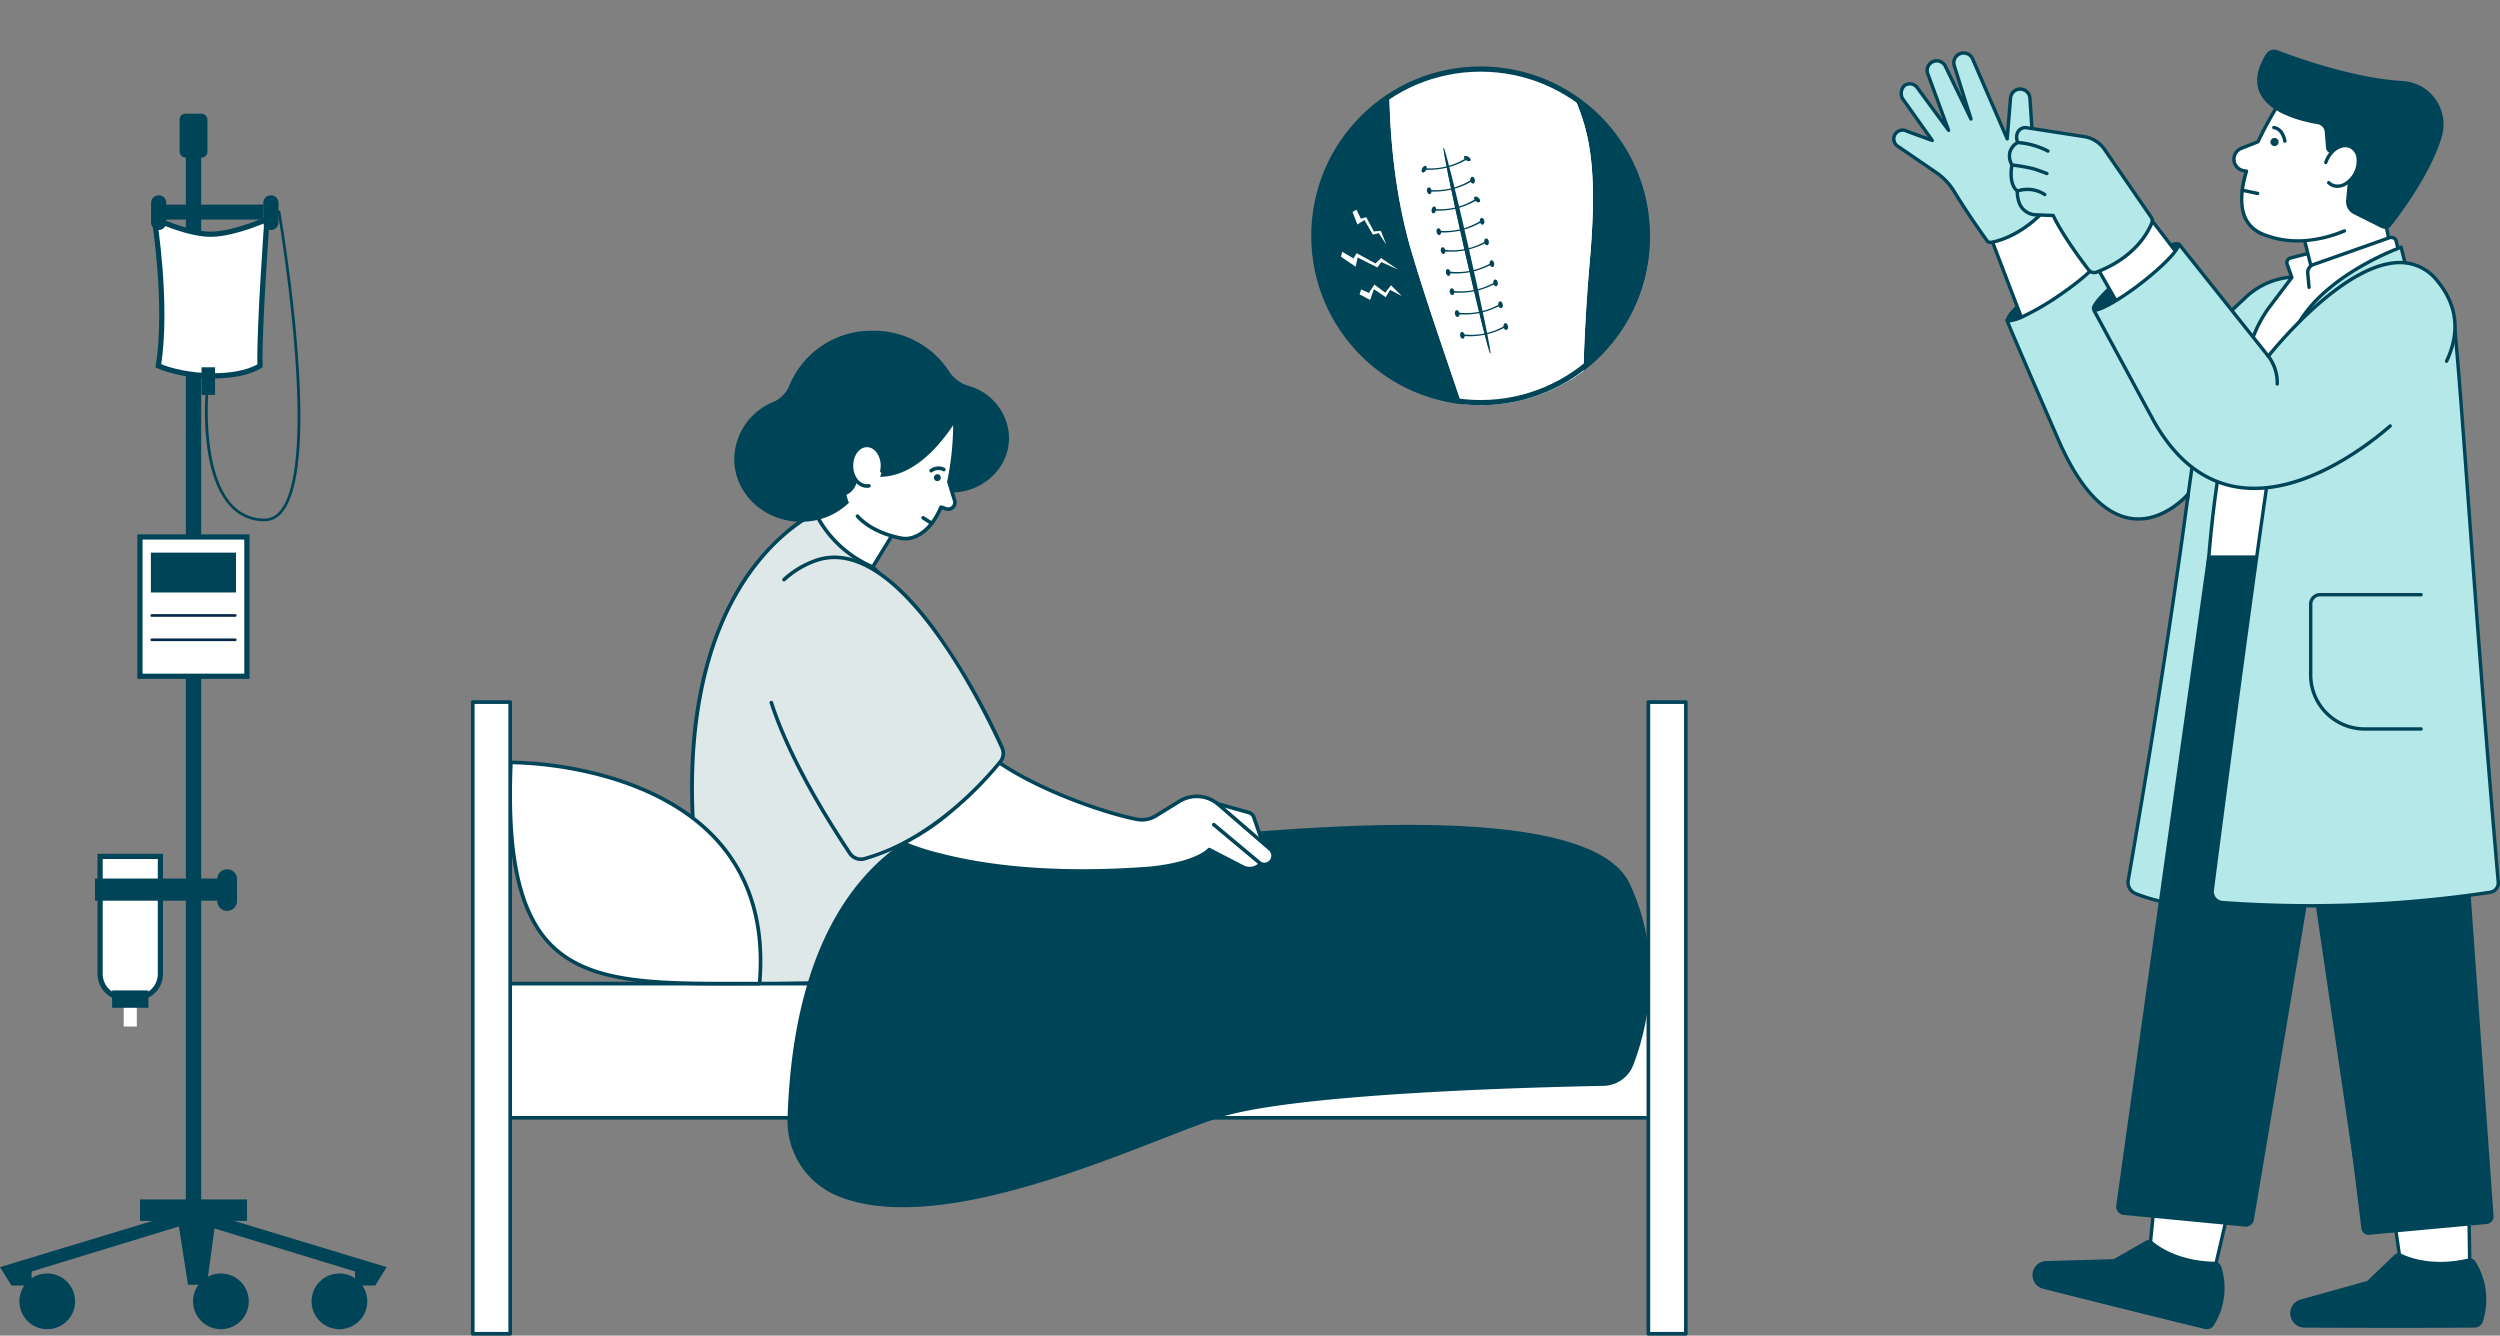 <?xml version="1.0" encoding="UTF-8"?> <svg xmlns="http://www.w3.org/2000/svg" xmlns:xlink="http://www.w3.org/1999/xlink" width="479.669" height="256.256" viewBox="0 0 479.669 256.256"><rect x="0" y="0" width="479.669" height="256.256" fill="#808080" stroke="none"/><defs><clipPath id="clip-path"><path id="Path_309819" data-name="Path 309819" d="M32.2,0A32.2,32.2,0,1,1,0,32.2,32.2,32.2,0,0,1,32.2,0Z" transform="translate(436.206 5327.793) rotate(-45)" fill="#004458"></path></clipPath></defs><g id="advantage-photo-2" transform="translate(-288.417 -5794.816)"><g id="Group_107616" data-name="Group 107616" transform="translate(378.774 5858.27)"><path id="Path_308257" data-name="Path 308257" d="M217.693,353.467l-7.505,12.288-12.582-7.5,8.167-13.906Z" transform="translate(-134.865 -317.522)" fill="#ffb583"></path><path id="Path_308258" data-name="Path 308258" d="M217.693,353.467l-7.505,12.288-12.582-7.5,8.167-13.906Z" transform="translate(-134.865 -317.522)" fill="#fff"></path><path id="Path_308259" data-name="Path 308259" d="M210.379,366.295a.345.345,0,0,1-.177-.049l-12.584-7.5a.35.35,0,0,1-.122-.476l8.167-13.908a.355.355,0,0,1,.235-.166.343.343,0,0,1,.279.066l11.919,9.123a.348.348,0,0,1,.086.458l-7.505,12.287A.351.351,0,0,1,210.379,366.295Zm-12.105-7.977,11.988,7.151,7.162-11.725-11.357-8.694Z" transform="translate(-135.057 -317.714)" fill="#004458"></path><path id="Path_308260" data-name="Path 308260" d="M245,410.9s-10.438-41.636-21.884-52.53a21.594,21.594,0,0,1-10.987-10.337s-36.883,15.7-18.634,90.531l56.8-1.1Z" transform="translate(-146.016 -313.041)" fill="#dee8e9"></path><path id="Path_308261" data-name="Path 308261" d="M193.681,439.108a.346.346,0,0,1-.339-.266c-4.173-17.1-5.785-32.522-4.8-45.825.793-10.66,3.25-20,7.3-27.749a44.547,44.547,0,0,1,10.768-13.688,25,25,0,0,1,5.563-3.675.347.347,0,0,1,.456.179,21.427,21.427,0,0,0,10.8,10.155.3.3,0,0,1,.111.071c4.789,4.556,9.945,14.815,15.324,30.489,4,11.649,6.633,22.1,6.659,22.207,0,.018,5.3,26.58,5.3,26.58a.347.347,0,0,1-.334.416l-56.8,1.1Zm18.47-90.419c-1.636.815-9.615,5.249-15.716,16.958-6.27,12.032-11.778,34.419-2.482,72.756l56.106-1.089-5.214-26.146c-.086-.343-2.7-10.662-6.642-22.147-5.249-15.291-10.467-25.716-15.094-30.159A22.189,22.189,0,0,1,212.151,348.689Z" transform="translate(-146.207 -313.232)" fill="#004458"></path><rect id="Rectangle_37925" data-name="Rectangle 37925" width="220.978" height="25.743" transform="translate(227.447 151.012) rotate(180)" fill="#fff"></rect><path id="Path_308262" data-name="Path 308262" d="M393.359,415.1H172.38a.35.35,0,0,1-.35-.35V389a.351.351,0,0,1,.35-.35H393.359a.351.351,0,0,1,.35.35v25.743A.35.35,0,0,1,393.359,415.1Zm-220.629-.7H393.009V389.354H172.73Z" transform="translate(-165.911 -263.735)" fill="#004458"></path><path id="Path_308263" data-name="Path 308263" d="M172.808,369.642s51.39-.465,47.713,42.44C188.288,412.082,170.88,413.545,172.808,369.642Z" transform="translate(-165.142 -286.813)" fill="#fff"></path><path id="Path_308264" data-name="Path 308264" d="M214.811,412.628c-15.922,0-27.525-.4-34.616-7.8-2.964-3.091-5.006-7.295-6.239-12.854-1.28-5.76-1.707-13.009-1.3-22.159a.348.348,0,0,1,.345-.334,72.2,72.2,0,0,1,14.563,1.753c7.443,1.656,17.824,5.256,25.006,13.009,6.619,7.149,9.478,16.588,8.495,28.056a.349.349,0,0,1-.348.321q-1.534,0-3.022,0Q216.23,412.629,214.811,412.628Zm-41.477-42.442c-.724,17.306,1.618,28.167,7.363,34.162,7.306,7.622,19.759,7.6,36.994,7.58q1.332,0,2.7,0c.886-11.12-1.917-20.27-8.337-27.2-7.056-7.62-17.286-11.167-24.627-12.8A72.928,72.928,0,0,0,173.334,370.186Z" transform="translate(-165.333 -287.004)" fill="#004458"></path><rect id="Rectangle_37926" data-name="Rectangle 37926" width="7.184" height="121.199" transform="translate(7.534 192.454) rotate(180)" fill="#fff"></rect><path id="Path_308265" data-name="Path 308265" d="M176.8,486.153h-7.184a.35.35,0,0,1-.35-.35v-121.2a.351.351,0,0,1,.35-.35H176.8a.35.35,0,0,1,.35.35V485.8A.35.35,0,0,1,176.8,486.153Zm-6.834-.7h6.484v-120.5h-6.484Z" transform="translate(-169.266 -293.35)" fill="#004458"></path><rect id="Rectangle_37927" data-name="Rectangle 37927" width="7.184" height="121.199" transform="translate(233.102 192.454) rotate(180)" fill="#fff"></rect><path id="Path_308266" data-name="Path 308266" d="M278.689,486.153H271.5a.35.35,0,0,1-.35-.35v-121.2a.351.351,0,0,1,.35-.35h7.184a.35.35,0,0,1,.35.35V485.8A.35.35,0,0,1,278.689,486.153Zm-6.836-.7h6.487v-120.5h-6.487Z" transform="translate(-45.587 -293.35)" fill="#004458"></path><path id="Path_308267" data-name="Path 308267" d="M353.247,426.264a6.274,6.274,0,0,0,5.747-4.027c2.5-6.546,6.07-20.337-.7-34.751-9.378-19.956-90.895-7.308-99.513-7.715a70.81,70.81,0,0,1-20.883-4.7,11.823,11.823,0,0,0-7.25-.651c-9.756,2.232-32.515,12.338-33.936,58.112a15.514,15.514,0,0,0,9.418,14.775c20.5,8.669,58.953-10.277,73.294-14.915C293.851,427.721,339.466,426.523,353.247,426.264Z" transform="translate(-135.965 -281.376)" fill="#004458"></path><path id="Path_308268" data-name="Path 308268" d="M244.075,382.428,241.9,376.1a1.476,1.476,0,0,0-1-.943l-7.711-2.147Z" transform="translate(-91.677 -282.727)" fill="#fff"></path><path id="Path_308269" data-name="Path 308269" d="M244.267,382.966a.35.35,0,0,1-.228-.084l-10.89-9.418a.349.349,0,0,1,.321-.6l7.713,2.145a1.825,1.825,0,0,1,1.238,1.167L244.6,382.5a.349.349,0,0,1-.33.463Zm-9.486-9.013,8.734,7.554-1.753-5.1a1.132,1.132,0,0,0-.766-.722Z" transform="translate(-91.869 -282.917)" fill="#004458"></path><path id="Path_308270" data-name="Path 308270" d="M279.673,387.726l-9.914-8.563a6.348,6.348,0,0,0-7.481-.6l-4.532,2.789a5.088,5.088,0,0,1-3.633.662c-6.1-1.189-21.9-6.425-29.9-13.571-13.759,9.639-19.59,15.78-19.59,15.78s14.233,10.073,52.052,7.2c9.272-.956,11.331-3.606,11.331-3.606l6.447,3.336a2.846,2.846,0,0,0,3.414-.613l.2.062a1.684,1.684,0,0,0,1.609-2.88Z" transform="translate(-126.35 -288.268)" fill="#fff"></path><path id="Path_308271" data-name="Path 308271" d="M243.9,392.476c-12.584,0-21.567-1.543-27.335-3.046-8.253-2.15-11.809-4.625-11.957-4.729a.36.36,0,0,1-.146-.252.354.354,0,0,1,.1-.275c.058-.062,6.013-6.276,19.641-15.825a.35.35,0,0,1,.434.024c7.791,6.958,23.212,12.218,29.737,13.489a4.712,4.712,0,0,0,3.383-.615l4.532-2.792a6.675,6.675,0,0,1,7.892.635l9.914,8.561a2.034,2.034,0,0,1-1.937,3.48,3.2,3.2,0,0,1-3.675.527l-6.214-3.217c-.713.673-3.478,2.71-11.366,3.522C252.2,392.323,247.874,392.476,243.9,392.476Zm-38.539-8.123A43.445,43.445,0,0,0,216.8,388.77c7.527,1.955,20.582,3.976,40.035,2.5,8.931-.921,11.063-3.447,11.085-3.474a.354.354,0,0,1,.434-.093l6.445,3.336a2.5,2.5,0,0,0,3-.538.35.35,0,0,1,.363-.1l.2.064a1.336,1.336,0,0,0,1.275-2.285l-9.914-8.563a5.981,5.981,0,0,0-7.071-.567l-4.532,2.792a5.41,5.41,0,0,1-3.881.7c-6.533-1.271-21.906-6.511-29.861-13.469C212.652,377.313,206.707,383.014,205.364,384.353Z" transform="translate(-126.541 -288.46)" fill="#004458"></path><path id="Path_308272" data-name="Path 308272" d="M242.819,383.082A.341.341,0,0,1,242.6,383l-8.977-7.5a.349.349,0,1,1,.447-.536l8.977,7.5a.35.35,0,0,1,.044.492A.354.354,0,0,1,242.819,383.082Z" transform="translate(-91.304 -280.457)" fill="#004458"></path><path id="Path_308273" data-name="Path 308273" d="M240.4,391.1c-3.08,3.8-13.068,15.041-26.053,18.594a2.583,2.583,0,0,1-2.827-1.069c-12.384-18.643-27.7-47.594-7.029-55.951,16.075-6.5,32.821,28.14,36.259,35.716A2.6,2.6,0,0,1,240.4,391.1Z" transform="translate(-138.835 -308.387)" fill="#dee8e9"></path><path id="Path_308274" data-name="Path 308274" d="M212.684,410.327a2.933,2.933,0,0,1-2.44-1.315c-7.37-11.1-12.446-20.841-15.083-28.964a.349.349,0,0,1,.664-.217c2.617,8.065,7.664,17.751,15,28.793a2.221,2.221,0,0,0,2.442.925c13-3.558,23.091-15.043,25.873-18.477a2.232,2.232,0,0,0,.3-2.344c-3.2-7.058-19.976-41.939-35.809-35.539a17.256,17.256,0,0,0-5.486,3.42.349.349,0,0,1-.483-.5,17.954,17.954,0,0,1,5.705-3.562c3.814-1.543,7.946-.937,12.283,1.8,3.533,2.229,7.233,5.893,11,10.89a132.149,132.149,0,0,1,13.429,23.2,2.932,2.932,0,0,1-.4,3.073,68.954,68.954,0,0,1-9.36,9.438,45.778,45.778,0,0,1-16.872,9.274A2.863,2.863,0,0,1,212.684,410.327Z" transform="translate(-137.854 -308.578)" fill="#004458"></path><path id="Path_308275" data-name="Path 308275" d="M199.559,345.908a5.832,5.832,0,0,0,3.128-3.219,17.022,17.022,0,0,1,15.991-10.46,17.278,17.278,0,0,1,14.607,7.753,6.7,6.7,0,0,0,3.735,2.818,10.589,10.589,0,0,1,7.793,10c0,5.789-5.008,10.485-11.184,10.485a11.674,11.674,0,0,1-5.882-1.567,17.789,17.789,0,0,1-9.068,2.451,18.173,18.173,0,0,1-3.336-.308,13.093,13.093,0,0,1-10.425,5.017c-7.087,0-12.832-5.386-12.832-12.03A12.011,12.011,0,0,1,199.559,345.908Z" transform="translate(-141.567 -332.228)" fill="#004458"></path><path id="Path_308276" data-name="Path 308276" d="M203.944,349.4s8.61,6.108,18.689-9.491a56.09,56.09,0,0,1-1.16,12.03l1.1,3.544a1.286,1.286,0,0,1-1.625,1.6l-.985-.321c-1.2,2.792-2.951,5.041-5.475,5.834a4.431,4.431,0,0,1-2.159.126c-2.449-.458-9.2-2.263-10.516-8.322C204.606,353.076,203.944,349.4,203.944,349.4Z" transform="translate(-129.762 -322.908)" fill="#fff"></path><path id="Path_308277" data-name="Path 308277" d="M212.183,363.341a4.841,4.841,0,0,1-.892-.084c-1.687-.317-5.9-1.373-8.59-4.335a.348.348,0,0,1,.024-.494.352.352,0,0,1,.494.024c2.542,2.8,6.582,3.815,8.2,4.118a4.092,4.092,0,0,0,1.99-.115c2.167-.682,3.936-2.579,5.26-5.639a.348.348,0,0,1,.427-.195l.985.321a.936.936,0,0,0,1.182-1.167l-1.094-3.547a.329.329,0,0,1-.009-.179,55.264,55.264,0,0,0,1.156-10.8c-3.83,5.623-7.877,8.878-12.043,9.679a9.245,9.245,0,0,1-5.889-.7,6.928,6.928,0,0,1-.064,1.284.346.346,0,0,1-.394.294.35.35,0,0,1-.3-.4,6.116,6.116,0,0,0,0-1.758.348.348,0,0,1,.545-.345,8.3,8.3,0,0,0,5.988.934c4.2-.817,8.3-4.293,12.207-10.332a.347.347,0,0,1,.387-.146.351.351,0,0,1,.255.328,57.137,57.137,0,0,1-1.149,12.023l1.067,3.458a1.632,1.632,0,0,1-2.063,2.037l-.686-.224c-1.393,3.084-3.263,5.014-5.561,5.738A4.79,4.79,0,0,1,212.183,363.341Z" transform="translate(-128.791 -323.1)" fill="#004458"></path><ellipse id="Ellipse_12005" data-name="Ellipse 12005" cx="2.98" cy="3.9" rx="2.98" ry="3.9" transform="translate(73.005 22.001)" fill="#fff"></ellipse><path id="Path_308278" data-name="Path 308278" d="M205.412,350.5c-1.835,0-3.327-1.9-3.327-4.248s1.492-4.248,3.327-4.248,3.33,1.906,3.33,4.248a5.4,5.4,0,0,1-.117,1.122.349.349,0,0,1-.682-.146,4.741,4.741,0,0,0,.1-.976c0-1.957-1.18-3.549-2.632-3.549s-2.63,1.592-2.63,3.549,1.18,3.551,2.63,3.551a2.021,2.021,0,0,0,.328-.027.349.349,0,0,1,.115.688A2.691,2.691,0,0,1,205.412,350.5Z" transform="translate(-129.428 -320.356)" fill="#004458"></path><path id="Path_308279" data-name="Path 308279" d="M209.388,345.4a.666.666,0,1,0,.662-.737A.7.7,0,0,0,209.388,345.4Z" transform="translate(-120.563 -317.14)" fill="#004458"></path><path id="Path_308280" data-name="Path 308280" d="M209.346,345.152a.349.349,0,0,1-.179-.649,2.6,2.6,0,0,1,2.807-.208.349.349,0,0,1-.394.576,1.958,1.958,0,0,0-2.054.232A.347.347,0,0,1,209.346,345.152Z" transform="translate(-121.037 -317.946)" fill="#004458"></path><path id="Path_308281" data-name="Path 308281" d="M210.3,350.043a.343.343,0,0,1-.186-.055l-1.652-1.056a.348.348,0,1,1,.374-.587l1.654,1.054a.35.35,0,0,1-.19.644Z" transform="translate(-121.884 -312.731)" fill="#004458"></path></g><g id="Group_107679" data-name="Group 107679" transform="translate(288.417 5816.625)"><rect id="Rectangle_37971" data-name="Rectangle 37971" width="2.516" height="4.313" transform="translate(23.734 170.834)" fill="#fff"></rect><rect id="Rectangle_37972" data-name="Rectangle 37972" width="2.94" height="207.98" transform="translate(35.659 3.724)" fill="#004458"></rect><path id="Path_309644" data-name="Path 309644" d="M287.791,235.717,257.7,244.831l2.2,3.529h3.872v-2.695l31.412-9.605S287.791,235.57,287.791,235.717Z" transform="translate(-257.703 -23.522)" fill="#004458"></path><path id="Path_309645" data-name="Path 309645" d="M270.917,248.079a5.341,5.341,0,1,1-5.341-5.342A5.341,5.341,0,0,1,270.917,248.079Z" transform="translate(-256.511 -20.203)" fill="#004458"></path><path id="Path_309646" data-name="Path 309646" d="M293.572,248.079a5.342,5.342,0,1,1-5.341-5.342A5.342,5.342,0,0,1,293.572,248.079Z" transform="translate(-245.842 -20.203)" fill="#004458"></path><path id="Path_309647" data-name="Path 309647" d="M290.056,235.717l30.09,9.114-2.2,3.529h-3.872v-2.695l-31.413-9.605S290.056,235.57,290.056,235.717Z" transform="translate(-245.952 -23.522)" fill="#004458"></path><path id="Path_309648" data-name="Path 309648" d="M298.348,248.079a5.342,5.342,0,1,0,5.341-5.342A5.342,5.342,0,0,0,298.348,248.079Z" transform="translate(-238.562 -20.203)" fill="#004458"></path><path id="Path_309649" data-name="Path 309649" d="M280.757,234.775l2.156,13.869h3.626l1.862-13.722Z" transform="translate(-246.846 -23.952)" fill="#004458"></path><rect id="Rectangle_37973" data-name="Rectangle 37973" width="20.533" height="4.117" transform="translate(26.863 208.322)" fill="#004458"></rect><path id="Path_309650" data-name="Path 309650" d="M277.721,215.481h-2.352a4.607,4.607,0,0,1-4.607-4.606V188.332h11.566v22.544A4.606,4.606,0,0,1,277.721,215.481Z" transform="translate(-251.553 -45.825)" fill="#fff" stroke="#004458" stroke-width="1"></path><rect id="Rectangle_37974" data-name="Rectangle 37974" width="25.81" height="4.247" transform="translate(18.229 146.755)" fill="#004458"></rect><path id="Path_309651" data-name="Path 309651" d="M287.938,198.034a1.9,1.9,0,0,1-1.895-1.9v-4.311a1.9,1.9,0,0,1,3.791,0v4.311A1.9,1.9,0,0,1,287.938,198.034Z" transform="translate(-244.357 -45.071)" fill="#004458"></path><rect id="Rectangle_37975" data-name="Rectangle 37975" width="20.517" height="26.725" transform="translate(26.854 81.219)" fill="#fff" stroke="#004458" stroke-width="1"></rect><rect id="Rectangle_37976" data-name="Rectangle 37976" width="16.335" height="7.645" transform="translate(28.945 84.224)" fill="#004458"></rect><path id="Path_309652" data-name="Path 309652" d="M293.582,157.243H277.574a.257.257,0,0,1,0-.513h16.008a.257.257,0,1,1,0,.513Z" transform="translate(-248.465 -60.706)" fill="#07284b"></path><path id="Path_309653" data-name="Path 309653" d="M293.582,160.419H277.574a.257.257,0,0,1,0-.513h16.008a.257.257,0,1,1,0,.513Z" transform="translate(-248.465 -59.211)" fill="#07284b"></path><rect id="Rectangle_37977" data-name="Rectangle 37977" width="5.342" height="8.429" rx="1.113" transform="translate(34.458)" fill="#004458"></rect><rect id="Rectangle_37978" data-name="Rectangle 37978" width="19.929" height="2.875" transform="translate(30.579 17.446)" fill="#004458"></rect><path id="Path_309654" data-name="Path 309654" d="M277.825,105.132s6.6,3.136,11.109,3.005,10.52-2.876,10.52-2.876-1.536,21.073-1.34,28.13c-4.607,2.842-14.309,2.254-19.5,0C280.471,121.532,277.825,105.132,277.825,105.132Z" transform="translate(-248.227 -85.006)" fill="#fff" stroke="#004458" stroke-width="1"></path><path id="Path_309655" data-name="Path 309655" d="M278.867,108.743a1.458,1.458,0,0,1-1.458-1.458v-3.7a1.458,1.458,0,1,1,2.915,0v3.7A1.458,1.458,0,0,1,278.867,108.743Z" transform="translate(-248.423 -86.421)" fill="#004458"></path><path id="Path_309656" data-name="Path 309656" d="M293.509,108.743a1.457,1.457,0,0,0,1.458-1.458v-3.7a1.458,1.458,0,1,0-2.915,0v3.7A1.458,1.458,0,0,0,293.509,108.743Z" transform="translate(-241.527 -86.421)" fill="#004458"></path><rect id="Rectangle_37979" data-name="Rectangle 37979" width="2.597" height="5.293" transform="translate(38.665 48.662)" fill="#004458"></rect><path id="Path_309657" data-name="Path 309657" d="M295.838,163.7h-.091a8.78,8.78,0,0,1-6.609-3.03c-5.918-6.622-4.6-21.641-4.536-22.276a.257.257,0,1,1,.512.047c-.015.153-1.361,15.432,4.408,21.888a8.279,8.279,0,0,0,6.235,2.858,3.778,3.778,0,0,0,3.057-1.464c7.84-9.132-.332-56.847-.416-57.328a.257.257,0,0,1,.507-.087c.021.121,2.1,12.215,3.185,25.293,1.453,17.615.481,28.533-2.886,32.458A4.318,4.318,0,0,1,295.838,163.7Z" transform="translate(-245.114 -85.494)" fill="#004458"></path><rect id="Rectangle_37980" data-name="Rectangle 37980" width="6.959" height="3.332" transform="translate(21.513 168.22)" fill="#004458"></rect></g><g id="Group_107718" data-name="Group 107718" transform="translate(91 512.566)"><circle id="Ellipse_12029" data-name="Ellipse 12029" cx="32.204" cy="32.204" r="32.204" transform="translate(436.206 5327.793) rotate(-45)" fill="none"></circle><g id="Group_107719" data-name="Group 107719"><path id="Path_309787" data-name="Path 309787" d="M32.2,0A32.2,32.2,0,1,1,0,32.2,32.2,32.2,0,0,1,32.2,0Z" transform="translate(436.206 5327.793) rotate(-45)" fill="#004458"></path><g id="Group_107700" data-name="Group 107700" transform="translate(454.716 5322.803)"><path id="Path_309780" data-name="Path 309780" d="M39.547,172.085l-.611,1L36.757,171.8c-.074.327-.14.653-.2.978l2.808,1.9.374-1.765,3.8,1.914.731-1.051,3.221,1.454-3.242-2.206-1.087,1.028Z" transform="translate(-36.556 -164.059)" fill="#fff"></path><path id="Path_309781" data-name="Path 309781" d="M44.992,181.73l-1.054,1.6-1.481-.665c-.133.363-.176.576-.3.937l2.026,1.071.727-2.066,2.264,1.539.832-1.4,2.255,1.176-2.084-2.065-1.091,1.428Z" transform="translate(-38.597 -167.679)" fill="#fff"></path><path id="Path_309782" data-name="Path 309782" d="M48.689,161.569l-1.08-.053-.252-1.9q-.435.088-.862.189l.139,2.565,1.553-.39.686,3.182,1.157.055.691,2.587-.172-2.888-1.316-.3Z" transform="matrix(0.951, -0.309, 0.309, 0.951, -91.39, -137.489)" fill="#fff"></path></g><g id="Mask_Group_606" data-name="Mask Group 606" clip-path="url(#clip-path)"><g id="Group_107718-2" data-name="Group 107718" transform="translate(-1.026 -67.604)"><g id="Group_107699" data-name="Group 107699" transform="translate(459.405 5290.856)"><path id="Path_309769" data-name="Path 309769" d="M91.7,66.7s-2.214,20.363-1.771,23.757.148,13.428-2.361,22.134-3.984,16.084-1.033,23.019,5.386,12.764,3.615,32.905-2.214,45.153,1.549,54.67,4.648,9.3,4.648,12.838-.185,10.956.959,13.17-1.069,7.747-.516,13.944.737,18.925-7.378,19.072-30.913.3-25.6-8.78c3.984-6.807,7.969-12,10.365-18.647a17.371,17.371,0,0,0,.28-10.831,21.6,21.6,0,0,1-.169-11.4c2.214-9-11.362-42.35-18.224-65.369s-3.984-47.367-2.656-59.319c1.182-10.635-4.647-29.159-5.945-38.257-.161-1.125-1.387-5.545-1.387-6.35C46.076,55.959,81.3,60.5,91.7,66.7Z" transform="translate(-46.076 -59.504)" fill="#fff"></path><path id="Path_309770" data-name="Path 309770" d="M53.567,108.169c-1.328,11.952-4.206,36.3,2.656,59.319s20.437,56.367,18.224,65.369a21.6,21.6,0,0,0,.169,11.4,17.371,17.371,0,0,1-.28,10.831c-2.4,6.651-6.381,11.84-10.365,18.647-5.312,9.075,17.485,8.928,25.6,8.78s7.931-12.874,7.378-19.072,1.66-11.73.516-13.944-.959-9.629-.959-13.17-.885-3.32-4.648-12.838-3.32-34.529-1.549-54.67-.664-25.97-3.615-32.905-1.475-14.314,1.033-23.019,2.8-18.74,2.361-22.134S91.859,67,91.859,67a22.674,22.674,0,0,0-4.318-1.882c.123,5.285-.148,10.642.062,15.856.31,7.714-3.332,13.947-4.228,21.429-.649,5.418-3.077,9.643-8.8,10.536-4.481.7-10.288-.576-13.337-4.1-3.162-3.66-2.493-9.159-2.328-13.609.284-7.668-4.253-11.919-9.208-17.251-.216-.232-.433-.469-.652-.71C51.183,86.927,54.483,99.92,53.567,108.169Zm2.924,18.152c.391-2.389,1.125-7.175,4.416-7.537,2.66-.292,5.2,3.737,7.88,4.546,6.706,2.027,12.394-10.431,12.937.777.372,7.7,1.244,11.144,3.435,18.527,1.434,4.832,1.758,16.261,1.338,19.1-1.014,6.857-.587,14.708-.248,21.69.331,6.813.352,13.888.344,20.828-.008,7.267,2.033,14.491-1.759,21.225-5.742,10.2-7.759-7.078-8.756-11.066a126.115,126.115,0,0,0-7.634-21.248c-3.446-7.667-7.749-14.711-9.308-23.02-1.363-7.264-2.787-14.747-3.431-22.133A89.953,89.953,0,0,1,56.492,126.321Z" transform="translate(-46.235 -59.805)" fill="#fff"></path><path id="Path_309771" data-name="Path 309771" d="M65.688,86.421c5.278,0,7.993-.93,13.1.3,1.68.405,3.974.728,5.147,2.146a3.33,3.33,0,0,1,.825,2.106,16.5,16.5,0,0,0-6.055-1.99c-5.187-.8-11.349-.166-16.628-.166a2.651,2.651,0,0,0-1.808.47A5.6,5.6,0,0,1,65.688,86.421Z" transform="translate(-46.836 -60.928)" fill="#fff"></path></g><g id="Group_107706" data-name="Group 107706" transform="matrix(0.978, -0.208, 0.208, 0.978, 470.47, 5379.242)"><g id="Group_107703" data-name="Group 107703" transform="translate(4.829 0)"><path id="Path_309788" data-name="Path 309788" d="M.942,20.246C1.1,31.431,1.027,40.5.789,40.5S.235,31.439.081,20.255,0,0,.235,0,.789,9.062.942,20.246Z" transform="translate(0.01)" fill="#004458"></path><path id="Path_309789" data-name="Path 309789" d="M.245,0,.8,40.5C.565,40.5.264,32.2.08,20.255-.075,7.881,0,.072.245,0Z" transform="translate(0 0)" fill="#004458"></path></g><g id="Group_107705" data-name="Group 107705" transform="translate(0 2.423)"><path id="Path_309790" data-name="Path 309790" d="M.912.316c.281.281.369.623.2.763S.566,1.1.285.822-.084.2.089.059.631.035.912.316Z" transform="translate(8.48 0)" fill="#004458"></path><path id="Path_309791" data-name="Path 309791" d="M.95.755c-.216.319-.568.508-.786.422S-.055.762.161.443.729-.065.947.021,1.166.436.95.755Z" transform="translate(0 0.236)" fill="#004458"></path><path id="Path_309792" data-name="Path 309792" d="M.869.632c.007.367-.181.678-.421.7S.008,1.064,0,.7.181.019.421,0,.862.266.869.632Z" transform="translate(0.21 4.432)" fill="#004458"></path><path id="Path_309793" data-name="Path 309793" d="M.9.714c-.114.354-.4.61-.635.572S-.067.93.048.576.446-.034.683,0,1.018.36.9.714Z" transform="translate(0.265 8.226)" fill="#004458"></path><path id="Path_309794" data-name="Path 309794" d="M.895.422c.207.323.21.673.007.78S.364,1.135.157.812-.053.139.151.032.688.1.895.422Z" transform="translate(8.762 8.017)" fill="#004458"></path><path id="Path_309795" data-name="Path 309795" d="M.869.632c.008.367-.181.678-.42.7S.008,1.064,0,.7.181.019.421,0,.862.266.869.632Z" transform="translate(8.919 12.261)" fill="#004458"></path><path id="Path_309796" data-name="Path 309796" d="M.869.632c.008.367-.181.678-.421.7S.008,1.064,0,.7.181.019.421,0,.862.265.869.632Z" transform="translate(0.375 12.483)" fill="#004458"></path><path id="Path_309797" data-name="Path 309797" d="M.87.632c.007.367-.181.678-.421.7S.008,1.064,0,.7.181.019.421,0,.862.266.87.632Z" transform="translate(8.937 16.298)" fill="#004458"></path><path id="Path_309798" data-name="Path 309798" d="M.869.632c.007.367-.181.678-.421.7S.008,1.064,0,.7.181.019.421,0,.862.266.869.632Z" transform="translate(9.071 20.608)" fill="#004458"></path><path id="Path_309799" data-name="Path 309799" d="M.869.632c.007.367-.181.678-.421.7S.008,1.064,0,.7.181.019.421,0,.862.266.869.632Z" transform="translate(0.504 20.515)" fill="#004458"></path><path id="Path_309800" data-name="Path 309800" d="M.869.632c.007.366-.181.678-.421.7S.008,1.064,0,.7.181.019.421,0,.862.265.869.632Z" transform="translate(0.416 16.21)" fill="#004458"></path><path id="Path_309801" data-name="Path 309801" d="M.869.632c.007.367-.181.678-.421.7S.008,1.064,0,.7.181.019.421,0,.862.265.869.632Z" transform="translate(8.985 24.365)" fill="#004458"></path><path id="Path_309802" data-name="Path 309802" d="M.869.632c.007.367-.181.678-.421.7S.008,1.064,0,.7.181.019.421,0,.861.266.869.632Z" transform="translate(0.465 24.276)" fill="#004458"></path><path id="Path_309803" data-name="Path 309803" d="M.87.632c.007.367-.181.678-.421.7S.008,1.064,0,.7.181.019.421,0,.862.265.87.632Z" transform="translate(0.553 28.588)" fill="#004458"></path><path id="Path_309804" data-name="Path 309804" d="M.869.632c.007.367-.181.678-.421.7S.008,1.064,0,.7.181.019.421,0,.862.265.869.632Z" transform="translate(9.046 28.667)" fill="#004458"></path><path id="Path_309805" data-name="Path 309805" d="M.869.632c.007.367-.181.678-.421.7S.008,1.064,0,.7.182.019.421,0,.862.266.869.632Z" transform="translate(9.161 32.966)" fill="#004458"></path><path id="Path_309806" data-name="Path 309806" d="M.869.632c.007.367-.181.678-.421.7S.008,1.064,0,.7.181.019.421,0,.861.265.869.632Z" transform="translate(0.664 32.88)" fill="#004458"></path><path id="Path_309807" data-name="Path 309807" d="M.869.632c.007.367-.181.678-.421.7S.008,1.064,0,.7.181.019.421,0,.861.265.869.632Z" transform="translate(8.778 4.164)" fill="#004458"></path><path id="Path_309808" data-name="Path 309808" d="M4,1.018A14.85,14.85,0,0,1,0,.459L.411.264A12.8,12.8,0,0,0,8.357,0l.471.176A14.433,14.433,0,0,1,4,1.018Z" transform="translate(0.519 4.738)" fill="#004458"></path><path id="Path_309809" data-name="Path 309809" d="M4,1.017A14.846,14.846,0,0,1,0,.459L.411.264A12.8,12.8,0,0,0,8.357,0l.472.176A14.44,14.44,0,0,1,4,1.017Z" transform="translate(0.431 0.446)" fill="#004458"></path><g id="Group_107704" data-name="Group 107704" transform="translate(0.596 8.497)"><path id="Path_309810" data-name="Path 309810" d="M4,1.017A14.861,14.861,0,0,1,0,.459l.412-.2A12.8,12.8,0,0,0,8.358,0l.471.176A14.438,14.438,0,0,1,4,1.017Z" transform="translate(0.088 4.292)" fill="#004458"></path><path id="Path_309811" data-name="Path 309811" d="M4,1.017A14.862,14.862,0,0,1,0,.459l.411-.2A12.8,12.8,0,0,0,8.357,0l.472.176A14.431,14.431,0,0,1,4,1.017Z" fill="#004458"></path></g><path id="Path_309812" data-name="Path 309812" d="M4.488.908A14.361,14.361,0,0,1,0,.183L.453,0A12.779,12.779,0,0,0,8.4.058L8.83.247A14.869,14.869,0,0,1,4.488.908Z" transform="translate(0.84 21.089)" fill="#004458"></path><path id="Path_309813" data-name="Path 309813" d="M4.487.907h-.1A14.41,14.41,0,0,1,0,.182L.452,0A12.778,12.778,0,0,0,8.4.059L8.83.247A14.92,14.92,0,0,1,4.487.907Z" transform="translate(0.7 16.787)" fill="#004458"></path><path id="Path_309814" data-name="Path 309814" d="M4.488.909A14.357,14.357,0,0,1,0,.183L.453,0A12.78,12.78,0,0,0,8.4.058L8.83.247A14.872,14.872,0,0,1,4.488.909Z" transform="translate(0.837 29.138)" fill="#004458"></path><path id="Path_309815" data-name="Path 309815" d="M4.488.909A14.359,14.359,0,0,1,0,.183L.453,0A12.779,12.779,0,0,0,8.4.059L8.83.247A14.869,14.869,0,0,1,4.488.909Z" transform="translate(0.925 33.422)" fill="#004458"></path><path id="Path_309816" data-name="Path 309816" d="M4.488.909A14.351,14.351,0,0,1,0,.182L.452,0A12.781,12.781,0,0,0,8.4.059L8.83.247A14.876,14.876,0,0,1,4.488.909Z" transform="translate(0.748 24.854)" fill="#004458"></path></g></g></g></g></g><g id="Ellipse_12031" data-name="Ellipse 12031" transform="translate(449 5295)" fill="none" stroke="#004458" stroke-width="1"><circle cx="32.5" cy="32.5" r="32.5" stroke="none"></circle><circle cx="32.5" cy="32.5" r="32" fill="none"></circle></g></g><g id="Group_107642" data-name="Group 107642" transform="translate(525.326 5639.771)"><path id="Path_308818" data-name="Path 308818" d="M146.443,190.828c-4.826,3.27-9.185,5.316-9.927,4.679a.281.281,0,0,1-.053-.06c-.55-.812,3.025-4.2,7.987-7.558s9.43-5.431,9.98-4.619a.353.353,0,0,1,.055.173C154.548,184.485,151.109,187.667,146.443,190.828Z" transform="translate(11.629 20.968)" fill="#004458"></path><path id="Path_308819" data-name="Path 308819" d="M134.809,185.426l8.324,21.753,13.383-10.555L144.591,176.98Z" transform="translate(9.82 14.051)" fill="#fff"></path><path id="Path_308820" data-name="Path 308820" d="M143.307,207.679a.306.306,0,0,1-.087-.011.326.326,0,0,1-.217-.2l-8.326-21.752a.33.33,0,0,1,.092-.365l9.784-8.447a.331.331,0,0,1,.264-.075.32.32,0,0,1,.228.153l11.926,19.644a.328.328,0,0,1-.079.426l-13.382,10.553A.321.321,0,0,1,143.307,207.679ZM135.369,185.7l8.085,21.126,12.806-10.1-11.574-19.067Z" transform="translate(9.646 13.877)" fill="#004458"></path><path id="Path_308821" data-name="Path 308821" d="M153.145,184.755l-.746-11.227a1.867,1.867,0,0,0-1.7-1.735h0a1.867,1.867,0,0,0-2.023,1.707l-.637,7.85L141.406,166A1.88,1.88,0,0,0,139,165h0a1.88,1.88,0,0,0-1.128,2.262l3.187,10.317-4.86-10.123a1.839,1.839,0,0,0-2.524-.88h0a1.84,1.84,0,0,0-.878,2.262l4,10.879-6.034-8.213a1.749,1.749,0,0,0-2.49-.33h0a2.127,2.127,0,0,0-.309,2.449l5.7,8.032-4.864-1.767a1.686,1.686,0,0,0-2.428.925h0a1.685,1.685,0,0,0,.733,1.991l7.3,5a12.032,12.032,0,0,1,3.5,3.707c1.859,3.069,4.044,6.273,6.252,9.368a.817.817,0,0,0,.818.328c1.571-.292,6.4-1.6,11.063-7.07a2.008,2.008,0,0,0,.309-2.117Z" transform="translate(0.173 0.345)" fill="#b5e8e9"></path><path id="Path_308822" data-name="Path 308822" d="M145,201.718a1.143,1.143,0,0,1-.934-.48c-2.575-3.6-4.623-6.676-6.269-9.389a11.654,11.654,0,0,0-3.4-3.607l-7.3-4.994a2.022,2.022,0,0,1-.865-2.37,2.014,2.014,0,0,1,2.873-1.119l3.856,1.4-5.094-7.177-.015-.023a2.466,2.466,0,0,1,.36-2.846l.028-.026a2.074,2.074,0,0,1,2.954.39l4.668,6.354-3.206-8.714a2.172,2.172,0,0,1,1.036-2.662,2.167,2.167,0,0,1,2.971,1.036l2.969,6.12-1.906-6.081a2.207,2.207,0,0,1,4.148-1.484l6.113,14.149.533-6.546a2.192,2.192,0,0,1,4.372.032l.742,11.167,3.185,7.209a2.351,2.351,0,0,1-.36,2.462c-4.645,5.455-9.415,6.838-11.25,7.179A1.175,1.175,0,0,1,145,201.718Zm-16.86-21.554a1.361,1.361,0,0,0-.7,2.53l.017.011,7.307,5a12.364,12.364,0,0,1,3.594,3.807c1.635,2.7,3.675,5.757,6.239,9.349a.5.5,0,0,0,.492.2c1.377-.258,6.237-1.518,10.873-6.962a1.693,1.693,0,0,0,.26-1.773l-3.21-7.26a.336.336,0,0,1-.026-.111l-.746-11.227a1.539,1.539,0,0,0-3.069-.021l-.637,7.85a.327.327,0,0,1-.627.1l-6.633-15.349a1.553,1.553,0,0,0-2.92,1.038l3.219,10.272a.327.327,0,0,1-.605.241l-4.9-10.089a1.51,1.51,0,0,0-2.8,1.125l4,10.879a.326.326,0,0,1-.569.3l-6.034-8.213a1.423,1.423,0,0,0-2.01-.277,1.81,1.81,0,0,0-.252,2.027l5.691,8.019a.328.328,0,0,1-.379.5l-4.862-1.767a.207.207,0,0,1-.049-.023A1.361,1.361,0,0,0,128.144,180.164Z" transform="translate(0 0.17)" fill="#004458"></path><path id="Path_308823" data-name="Path 308823" d="M196.594,186.927,183.272,307.775s-12.506,1.458-22.123-2.439a2.312,2.312,0,0,1-1.409-2.541c7.716-44.253,11.51-74.128,11.51-74.128s-13.435,16-24.935-10.453c-8.185-18.828-9.611-22.277-9.856-22.893.742.637,5.1-1.409,9.927-4.679,4.666-3.161,8.1-6.343,8.042-7.386l12.928,21.705,14.959-14.047a14.387,14.387,0,0,1,9.56-3.894Z" transform="translate(11.687 21.153)" fill="#b5e8e9"></path><path id="Path_308824" data-name="Path 308824" d="M152.882,215.291l-.047,0a.327.327,0,0,1-.277-.369l2.547-18.21a.326.326,0,1,1,.646.092l-2.547,18.21A.326.326,0,0,1,152.882,215.291Z" transform="translate(29.9 36.056)" fill="#004458"></path><path id="Path_308825" data-name="Path 308825" d="M177.835,308.532c-4.557,0-11.1-.475-16.637-2.72a2.657,2.657,0,0,1-1.607-2.9c6.851-39.293,10.649-67.559,11.378-73.116-1.4,1.379-4.777,4.167-9.087,4.167a10,10,0,0,1-1.43-.1c-5.378-.78-10.178-5.943-14.264-15.345-8.157-18.766-9.609-22.272-9.86-22.9a.328.328,0,0,1,.518-.369s.471.307,3.08-.923a50.287,50.287,0,0,0,6.45-3.779c5.22-3.536,7.942-6.395,7.9-7.1a.325.325,0,0,1,.23-.333.329.329,0,0,1,.375.145L167.6,204.618l14.663-13.768a14.7,14.7,0,0,1,9.777-3.984l4.719-.094a.327.327,0,0,1,.33.362l-13.32,120.849a.326.326,0,0,1-.288.288A55.205,55.205,0,0,1,177.835,308.532Zm-6.412-80.018a.353.353,0,0,1,.13.026.332.332,0,0,1,.194.341c-.038.3-3.884,30.389-11.512,74.143a2,2,0,0,0,1.209,2.183c8.673,3.513,19.872,2.62,21.707,2.443L196.4,187.434l-4.348.087a14.043,14.043,0,0,0-9.343,3.807l-14.959,14.045a.328.328,0,0,1-.505-.07L154.676,184.2c-.963,1.688-4.544,4.593-7.934,6.891a51.276,51.276,0,0,1-6.54,3.83,9.057,9.057,0,0,1-3.037,1.019c.646,1.554,2.758,6.533,9.622,22.321,3.99,9.176,8.618,14.209,13.755,14.957,5.966.87,10.585-4.529,10.63-4.585A.329.329,0,0,1,171.424,228.515Z" transform="translate(11.513 20.979)" fill="#004458"></path><path id="Path_308826" data-name="Path 308826" d="M160.8,182.274c-.011,1.091-3.078,4.291-7.281,7.535-4.063,3.133-7.818,5.252-9.019,5.15a.442.442,0,0,1-.328-.147c-.588-.765,2.641-4.242,7.213-7.769s8.756-5.768,9.347-5A.367.367,0,0,1,160.8,182.274Z" transform="translate(20.338 19.604)" fill="#004458"></path><path id="Path_308827" data-name="Path 308827" d="M142.981,185.843l11.46,20.147,11.818-10.93-13.5-17.663Z" transform="translate(19.067 14.522)" fill="#fff"></path><path id="Path_308828" data-name="Path 308828" d="M154.615,206.491l-.051,0a.322.322,0,0,1-.232-.162l-11.461-20.147a.329.329,0,0,1,.07-.409l9.784-8.445a.316.316,0,0,1,.247-.077.325.325,0,0,1,.226.126l13.495,17.664a.323.323,0,0,1-.038.437L154.837,206.4A.334.334,0,0,1,154.615,206.491Zm-11.043-20.4L154.7,205.645l11.3-10.449-13.1-17.152Z" transform="translate(18.894 14.349)" fill="#004458"></path><path id="Path_308829" data-name="Path 308829" d="M180.844,182.062l-10.438,2.688a.917.917,0,0,0-.637,1.194l.9,2.541-4.131,5.457a23.487,23.487,0,0,0-2.937,5.1c-2.466,5.881-7.219,20.1-9.055,45.6,9.223-.409,34.567-1.091,34.567-1.091l.821-55.814Z" transform="translate(32.15 19.801)" fill="#fff"></path><path id="Path_308830" data-name="Path 308830" d="M154.716,245.139a.319.319,0,0,1-.232-.1.315.315,0,0,1-.092-.252c1.818-25.265,6.467-39.476,9.076-45.7a23.968,23.968,0,0,1,2.98-5.173l4.024-5.316-.838-2.375a1.241,1.241,0,0,1,.861-1.618l10.44-2.688a.32.32,0,0,1,.254.038l9.087,5.67a.326.326,0,0,1,.153.281l-.819,55.814a.329.329,0,0,1-.318.322c-.254.006-25.448.686-34.563,1.091Zm26.248-62.552-10.3,2.652a.592.592,0,0,0-.409.77l.9,2.541a.327.327,0,0,1-.049.3l-4.131,5.457a23.2,23.2,0,0,0-2.9,5.033c-2.581,6.154-7.173,20.183-9,45.127,8.829-.384,30.99-.991,33.891-1.07l.812-55.315Z" transform="translate(31.977 19.627)" fill="#004458"></path><path id="Path_308831" data-name="Path 308831" d="M171.316,270.348l1.6,11.093h12.942l-.185-12.2Z" transform="translate(51.129 118.444)" fill="#fff"></path><path id="Path_308832" data-name="Path 308832" d="M186.035,281.942H173.093a.328.328,0,0,1-.324-.279l-1.6-11.095a.326.326,0,0,1,.3-.371l14.36-1.111a.328.328,0,0,1,.352.322l.185,12.2a.327.327,0,0,1-.094.234A.321.321,0,0,1,186.035,281.942Zm-12.661-.652H185.7l-.175-11.525-13.665,1.057Z" transform="translate(50.955 118.27)" fill="#004458"></path><path id="Path_308833" data-name="Path 308833" d="M150.293,268.652l-1.1,10.917,12.295,3.059,2.709-11.636Z" transform="translate(26.096 117.78)" fill="#fff"></path><path id="Path_308834" data-name="Path 308834" d="M161.662,283.128a.322.322,0,0,1-.079-.008l-12.295-3.059a.331.331,0,0,1-.247-.35l1.1-10.918a.336.336,0,0,1,.128-.228.331.331,0,0,1,.252-.062l13.9,2.34a.327.327,0,0,1,.264.4l-2.709,11.636a.322.322,0,0,1-.147.2A.326.326,0,0,1,161.662,283.128Zm-11.941-3.634,11.7,2.912,2.554-10.975-13.215-2.223Z" transform="translate(25.922 117.607)" fill="#004458"></path><path id="Path_308835" data-name="Path 308835" d="M174.486,276.719a13.152,13.152,0,0,1-1.366,10.992,1.276,1.276,0,0,1-1.386.571c-10.873-2.617-25.459-6.3-31.027-7.716a2.372,2.372,0,0,1-1.718-2.873h0a2.37,2.37,0,0,1,2.238-1.8l13.034-.362,6.2-3.543a.873.873,0,0,1,.991.085c1.266,1.053,5.248,3.83,12.088,3.945A1.017,1.017,0,0,1,174.486,276.719Z" transform="translate(14.47 121.427)" fill="#004458"></path><path id="Path_308836" data-name="Path 308836" d="M172.211,288.818a1.677,1.677,0,0,1-.382-.045c-10.837-2.609-25.31-6.267-31.029-7.716a2.7,2.7,0,0,1,.588-5.316l12.953-.358,6.126-3.5a1.2,1.2,0,0,1,1.362.119c1.356,1.125,5.227,3.756,11.885,3.869a1.347,1.347,0,0,1,1.253.921,13.487,13.487,0,0,1-1.4,11.265A1.591,1.591,0,0,1,172.211,288.818Zm-11.15-16.443a.53.53,0,0,0-.269.072l-6.2,3.543a.353.353,0,0,1-.153.043l-13.034.362a2.046,2.046,0,0,0-.448,4.029c5.719,1.449,20.188,5.105,31.022,7.714a.94.94,0,0,0,1.03-.422A12.832,12.832,0,0,0,174.349,277h0a.693.693,0,0,0-.644-.475c-6.866-.115-10.884-2.85-12.292-4.02A.551.551,0,0,0,161.061,272.375Z" transform="translate(14.298 121.255)" fill="#004458"></path><path id="Path_308837" data-name="Path 308837" d="M163.891,210.255,146.466,334.673a1.283,1.283,0,0,0,1.119,1.473l23.3,2.24a1.254,1.254,0,0,0,1.343-1.064l11.246-66.674L193.49,339a1.076,1.076,0,0,0,1.153.961l22.592-2.074a1.1,1.1,0,0,0,.97-1.183l-9.01-126.468Z" transform="translate(22.996 51.678)" fill="#004458"></path><path id="Path_308838" data-name="Path 308838" d="M194.718,340.466a1.4,1.4,0,0,1-1.379-1.253l-8.818-71.818-11.8,70.155a1.591,1.591,0,0,1-1.7,1.337l-23.3-2.242a1.552,1.552,0,0,1-1.074-.59,1.664,1.664,0,0,1-.337-1.251l17.425-124.419a.33.33,0,0,1,.324-.281l45.3-.021a.326.326,0,0,1,.326.3L218.7,336.853a1.425,1.425,0,0,1-1.264,1.53l-22.592,2.076Q194.782,340.466,194.718,340.466ZM184.57,264.8h.009a.327.327,0,0,1,.318.286l9.091,74.049a.749.749,0,0,0,.8.676l22.592-2.076a.771.771,0,0,0,.674-.833l-8.987-126.165-44.717.021L146.963,334.892a1.007,1.007,0,0,0,.2.757.906.906,0,0,0,.625.345l23.3,2.242a.935.935,0,0,0,.989-.8l12.167-72.37A.329.329,0,0,1,184.57,264.8Z" transform="translate(22.822 51.504)" fill="#004458"></path><path id="Path_308839" data-name="Path 308839" d="M162.716,182.536l3.962,15.917,14-8.129-2.6-13.39Z" transform="translate(41.398 13.998)" fill="#fff"></path><path id="Path_308840" data-name="Path 308840" d="M166.852,198.953a.326.326,0,0,1-.318-.247l-3.963-15.918a.327.327,0,0,1,.207-.386l15.37-5.6a.328.328,0,0,1,.433.245l2.594,13.39a.322.322,0,0,1-.156.343l-14,8.13A.328.328,0,0,1,166.852,198.953Zm-3.575-16.038,3.786,15.211,13.429-7.795-2.479-12.785Z" transform="translate(41.224 13.825)" fill="#004458"></path><path id="Path_308841" data-name="Path 308841" d="M164.138,194.617l-.6-6.318a1.638,1.638,0,0,1,1.174-1.652l14.486-5.114a.986.986,0,0,1,1.3.595l1.582,6.476Z" transform="translate(42.322 19.133)" fill="#fff"></path><path id="Path_308842" data-name="Path 308842" d="M169.252,193.461a.326.326,0,0,1-.1-.635l12.717-4.261-1.509-6.184a.51.51,0,0,0-.266-.322.762.762,0,0,0-.607-.045L165,187.128a1.311,1.311,0,0,0-.957,1.315l.256,2.716a.327.327,0,1,1-.65.062l-.256-2.716a1.951,1.951,0,0,1,1.39-1.993l14.486-5.114a1.408,1.408,0,0,1,1.136.087,1.151,1.151,0,0,1,.59.74l1.579,6.476a.327.327,0,0,1-.213.388l-13,4.355A.287.287,0,0,1,169.252,193.461Z" transform="translate(42.149 18.959)" fill="#004458"></path><path id="Path_308843" data-name="Path 308843" d="M156.891,308.09a233.757,233.757,0,0,0,51.387-1.97,1.823,1.823,0,0,0,1.552-1.961c-4.587-53.022-7.185-94.425-8.786-110.074-.377-3.673-5.139-7.637-8.829-7.637h0l-1.025-4.1s-18.376,6.557-21.381,18.785c-2.735,11.124-13.015,90.334-14.85,104.558A2.13,2.13,0,0,0,156.891,308.09Z" transform="translate(32.598 20.128)" fill="#b5e8e9"></path><path id="Path_308844" data-name="Path 308844" d="M173.236,309.21c-7.369,0-12.979-.352-16.2-.62a2.457,2.457,0,0,1-2.232-2.765c2-15.522,12.133-93.51,14.857-104.592,1.579-6.422,7.375-11.254,11.96-14.177a54.019,54.019,0,0,1,9.63-4.841.337.337,0,0,1,.264.019.333.333,0,0,1,.162.209l.966,3.862c3.909.288,8.852,6.989,9.221,10.6.716,6.985,1.545,18.3,2.692,33.953,1.362,18.6,3.229,44.084,5.768,73.448a2.151,2.151,0,0,1-1.827,2.311A242.94,242.94,0,0,1,173.236,309.21Zm-16.144-1.273A231.6,231.6,0,0,0,208.4,305.97a1.5,1.5,0,0,0,1.273-1.607c-2.541-29.37-4.406-54.853-5.77-73.459-1.147-15.65-1.974-26.957-2.69-33.934-.379-3.717-5.461-10.02-8.829-10.02a.328.328,0,0,1-.318-.247l-.936-3.745a54.711,54.711,0,0,0-9.172,4.655c-4.478,2.858-10.14,7.567-11.664,13.776-2.718,11.048-12.842,89-14.844,104.519a1.8,1.8,0,0,0,1.637,2.029Z" transform="translate(32.425 19.954)" fill="#004458"></path><path id="Path_308845" data-name="Path 308845" d="M166.979,168.377a72.176,72.176,0,0,0-5.476,9.558l-3.189,1.255a2.235,2.235,0,0,0-1.415,2.219h0a2.238,2.238,0,0,0,1.88,2.076l.52.085c-1.567,5.222-1.513,10.236,3.24,12.133,11.476,4.576,22.935-4.956,22.935-4.956l6.1-15.812Z" transform="translate(34.811 4.316)" fill="#fff"></path><path id="Path_308846" data-name="Path 308846" d="M169.293,197.435a18,18,0,0,1-6.7-1.255,6.473,6.473,0,0,1-4.188-5.06,15.72,15.72,0,0,1,.652-7.113l-.153-.023a2.568,2.568,0,0,1-.533-4.924l3.067-1.209a73.378,73.378,0,0,1,5.45-9.487.324.324,0,0,1,.352-.128l24.594,6.559a.323.323,0,0,1,.207.166.331.331,0,0,1,.013.266l-5.529,14.332a.327.327,0,1,1-.61-.237l5.4-13.991-24.02-6.405a72.979,72.979,0,0,0-5.318,9.321.326.326,0,0,1-.177.164l-3.189,1.255a1.914,1.914,0,0,0,.4,3.671l.522.083a.328.328,0,0,1,.224.149.323.323,0,0,1,.036.269c-1.872,6.233-.846,10.182,3.048,11.734,4.619,1.844,9.777,1.616,15.33-.678a.326.326,0,0,1,.249.6A23.924,23.924,0,0,1,169.293,197.435Z" transform="translate(34.638 4.142)" fill="#004458"></path><path id="Path_308847" data-name="Path 308847" d="M161.755,173.3a.785.785,0,1,1-.784-.787A.785.785,0,0,1,161.755,173.3Z" transform="translate(38.533 8.993)" fill="#004458"></path><path id="Path_308848" data-name="Path 308848" d="M162.779,174.678a.324.324,0,0,1-.32-.266c-.42-2.217-1.759-2.328-1.814-2.33a.326.326,0,0,1,.03-.652c.077,0,1.906.111,2.426,2.86a.327.327,0,0,1-.26.382A.32.32,0,0,1,162.779,174.678Z" transform="translate(38.705 7.769)" fill="#004458"></path><path id="Path_308849" data-name="Path 308849" d="M160.768,178.341a.347.347,0,0,1-.066-.006l-2.95-.622a.326.326,0,0,1-.252-.386.329.329,0,0,1,.388-.254l2.948.622a.326.326,0,0,1-.068.646Z" transform="translate(35.489 14.147)" fill="#004458"></path><path id="Path_308850" data-name="Path 308850" d="M162.882,164.685c3.769,1.445,14.757,5.38,24.01,5.9a8.342,8.342,0,0,1,7.533,10.641c-1.984,6.838-7.648,14.494-9.72,17.144a1.5,1.5,0,0,1-1.861.42l-5.325-2.664a2.678,2.678,0,0,1-1.466-2.643l.718-7.742-3.749-1.307a1.227,1.227,0,0,1-.823-1.066l-.241-3a1.649,1.649,0,0,0-1.375-1.5c-4.039-.669-15.982-3.53-9.9-13.437A1.816,1.816,0,0,1,162.882,164.685Z" transform="translate(37.179 0)" fill="#004458"></path><path id="Path_308851" data-name="Path 308851" d="M171.006,178.451c-1.008,2.016-3.035,3.046-4.529,2.3s-1.891-2.988-.882-5,3.037-3.046,4.532-2.3S172.015,176.435,171.006,178.451Z" transform="translate(44.023 9.778)" fill="#fff"></path><path id="Path_308852" data-name="Path 308852" d="M167.562,181.494a2.682,2.682,0,0,1-1.2-.279,2.614,2.614,0,0,1-.686-.5.327.327,0,0,1,.463-.463,1.977,1.977,0,0,0,.516.375,2.368,2.368,0,0,0,2.155-.113,4.821,4.821,0,0,0,2.406-4.815,2.363,2.363,0,0,0-1.2-1.791c-1.33-.665-3.167.3-4.093,2.153a5.221,5.221,0,0,0-.275.661.326.326,0,0,1-.618-.209,5.474,5.474,0,0,1,.309-.744c1.087-2.174,3.317-3.272,4.969-2.445a2.987,2.987,0,0,1,1.554,2.262,5.463,5.463,0,0,1-2.754,5.51A3.412,3.412,0,0,1,167.562,181.494Z" transform="translate(43.991 9.606)" fill="#004458"></path><path id="Path_308853" data-name="Path 308853" d="M197.068,274.536a13.446,13.446,0,0,1,1.356,11.233,1.3,1.3,0,0,1-1.232.908c-11.423.087-26.793.032-32.659,0a2.422,2.422,0,0,1-2.411-2.424h0a2.424,2.424,0,0,1,1.771-2.334l12.834-3.575,5.267-5.041a.893.893,0,0,1,1-.158c1.515.731,6.147,2.5,12.958.927A1.043,1.043,0,0,1,197.068,274.536Z" transform="translate(40.726 122.769)" fill="#004458"></path><path id="Path_308854" data-name="Path 308854" d="M182.552,287.223c-7.373,0-14.249-.026-17.845-.043a2.75,2.75,0,0,1-.727-5.4l12.755-3.551,5.207-4.986a1.228,1.228,0,0,1,1.373-.215c1.622.782,6.111,2.436,12.74.9a1.368,1.368,0,0,1,1.462.6h0a13.767,13.767,0,0,1,1.392,11.506,1.618,1.618,0,0,1-1.541,1.136C192.779,287.212,187.551,287.223,182.552,287.223Zm.234-13.661a.564.564,0,0,0-.392.156l-5.267,5.041a.346.346,0,0,1-.139.079l-12.832,3.572a2.1,2.1,0,0,0,.552,4.118c6.034.028,21.3.083,32.655,0a.972.972,0,0,0,.923-.678,13.113,13.113,0,0,0-1.322-10.962h0a.714.714,0,0,0-.763-.313c-6.832,1.579-11.487-.141-13.171-.953A.556.556,0,0,0,182.787,273.562Z" transform="translate(40.551 122.596)" fill="#004458"></path><path id="Path_308855" data-name="Path 308855" d="M185.157,239.887H174.329a10.689,10.689,0,0,1-10.677-10.677V215.615a2.141,2.141,0,0,1,2.138-2.138h19.367a.327.327,0,0,1,0,.654H165.79a1.485,1.485,0,0,0-1.484,1.484V229.21a10.033,10.033,0,0,0,10.022,10.022h10.828a.327.327,0,0,1,0,.654Z" transform="translate(42.457 55.348)" fill="#004458"></path><path id="Path_308856" data-name="Path 308856" d="M140,171.6l11.014,1.707a5.832,5.832,0,0,1,3.911,2.456l9.3,13.505s-1.914,7.036-11.751,10.383c-5.875-7.582-7.377-11.2-7.377-11.2l-3.364-.13a3.506,3.506,0,0,1-3.182-2.347,6.361,6.361,0,0,1-.354-2.236c-1.776-1.366-1.025-4.988-1.025-4.988a3.04,3.04,0,0,1,1.094-4.3,2.749,2.749,0,0,1-.126-1.6A1.645,1.645,0,0,1,140,171.6Z" transform="translate(11.945 7.945)" fill="#b5e8e9"></path><path id="Path_308857" data-name="Path 308857" d="M140,171.6l11.014,1.707a5.832,5.832,0,0,1,3.911,2.456l8.95,13A1.2,1.2,0,0,1,164,189.9c-.7,1.727-3.257,6.606-10.6,9.417a1.323,1.323,0,0,1-1.524-.433c-5.384-7.058-6.785-10.434-6.785-10.434l-3.364-.13a3.506,3.506,0,0,1-3.182-2.347,6.361,6.361,0,0,1-.354-2.236c-1.776-1.366-1.025-4.988-1.025-4.988a3.04,3.04,0,0,1,1.094-4.3,2.749,2.749,0,0,1-.126-1.6A1.645,1.645,0,0,1,140,171.6Z" transform="translate(11.945 7.945)" fill="#b5e8e9"></path><path id="Path_308858" data-name="Path 308858" d="M153.115,199.9a1.658,1.658,0,0,1-1.315-.648c-4.7-6.162-6.369-9.5-6.742-10.312l-3.161-.124a3.849,3.849,0,0,1-3.479-2.569,6.683,6.683,0,0,1-.373-2.189c-1.592-1.394-1.157-4.421-1.04-5.082a3.729,3.729,0,0,1-.394-2.5,3.326,3.326,0,0,1,1.443-2A3.043,3.043,0,0,1,138,172.95a1.975,1.975,0,0,1,2.232-1.494l11.011,1.705a6.182,6.182,0,0,1,4.131,2.594l8.952,13a1.524,1.524,0,0,1,.158,1.441c-.789,1.948-3.419,6.78-10.781,9.6A1.592,1.592,0,0,1,153.115,199.9Zm-13.194-27.821a1.317,1.317,0,0,0-1.287,1.01,2.461,2.461,0,0,0,.115,1.413.327.327,0,0,1-.134.39,2.807,2.807,0,0,0-1.366,1.733,3.111,3.111,0,0,0,.377,2.119.33.33,0,0,1,.043.241c-.006.034-.688,3.438.9,4.662a.33.33,0,0,1,.128.269,6.066,6.066,0,0,0,.337,2.121,3.187,3.187,0,0,0,2.886,2.125l3.364.132a.323.323,0,0,1,.288.2c.015.034,1.458,3.434,6.744,10.361a1,1,0,0,0,1.147.326c7.124-2.728,9.654-7.369,10.41-9.236a.87.87,0,0,0-.092-.825l-8.95-13a5.532,5.532,0,0,0-3.694-2.319L140.128,172.1A1.376,1.376,0,0,0,139.921,172.084Z" transform="translate(11.772 7.773)" fill="#004458"></path><path id="Path_308859" data-name="Path 308859" d="M143.408,175.066a.346.346,0,0,1-.149-.034,14.7,14.7,0,0,0-5.666-1.605.326.326,0,0,1,.017-.652,15.109,15.109,0,0,1,5.947,1.675.326.326,0,0,1-.149.616Z" transform="translate(12.612 9.292)" fill="#004458"></path><path id="Path_308860" data-name="Path 308860" d="M143.784,177.086a.336.336,0,0,1-.119-.021c-.015-.006-1.571-.614-2.7-.946a36.982,36.982,0,0,0-3.909-.674.326.326,0,1,1,.079-.648,36.039,36.039,0,0,1,4.014.695c1.162.341,2.7.94,2.76.966a.325.325,0,0,1-.119.629Z" transform="translate(12.031 11.576)" fill="#004458"></path><path id="Path_308861" data-name="Path 308861" d="M142.795,178.633a.332.332,0,0,1-.181-.053,5.744,5.744,0,0,0-4.892-.652.326.326,0,1,1-.239-.607,6.292,6.292,0,0,1,5.491.714.326.326,0,0,1-.179.6Z" transform="translate(12.611 14.06)" fill="#004458"></path><path id="Path_308862" data-name="Path 308862" d="M202.352,215.877s-30.47,29.581-46.8-.273l-11.265-20.842c1.2.1,4.956-2.016,9.019-5.15,4.2-3.244,7.271-6.444,7.281-7.535l.019-.015,17.148,21.52s21.654-27.531,32.448-14.416S202.352,215.877,202.352,215.877Z" transform="translate(20.549 19.801)" fill="#b5e8e9"></path><path id="Path_308863" data-name="Path 308863" d="M175.263,229.447a20.861,20.861,0,0,1-3.658-.318c-6.576-1.17-12.015-5.61-16.163-13.194l-11.265-20.846a.327.327,0,0,1,.315-.48c.963.083,4.37-1.671,8.793-5.084s7.145-6.424,7.153-7.277a.328.328,0,0,1,.128-.258l.021-.015a.324.324,0,0,1,.452.058l16.892,21.2a86.406,86.406,0,0,1,8.181-8.652c6.557-5.994,12.258-9.057,16.946-9.11a9.347,9.347,0,0,1,7.575,3.662c3.886,4.723,4.489,10.018,1.793,15.737a.328.328,0,0,1-.593-.279c2.581-5.472,2.006-10.532-1.705-15.042a8.688,8.688,0,0,0-7.062-3.423c-4.457.049-10.165,3.138-16.507,8.931a84.843,84.843,0,0,0-8.373,8.9.325.325,0,0,1-.256.126h0a.323.323,0,0,1-.256-.124l-16.771-21.049c-.812,1.7-4.122,4.743-7.222,7.134-3.653,2.818-7.053,4.822-8.7,5.167l11.033,20.414c4.048,7.4,9.332,11.73,15.7,12.862,12.431,2.21,25.636-8.311,29.387-11.589a.326.326,0,1,1,.428.492,60.913,60.913,0,0,1-11.685,8.015C184.635,228.093,179.746,229.447,175.263,229.447Z" transform="translate(20.376 19.627)" fill="#004458"></path><path id="Path_308864" data-name="Path 308864" d="M161.873,197.987l-.023,0a.325.325,0,0,1-.3-.347h0a8.158,8.158,0,0,0-1.637-5.1.326.326,0,0,1,.509-.407,8.675,8.675,0,0,1,1.78,5.555A.328.328,0,0,1,161.873,197.987Z" transform="translate(38.142 31.051)" fill="#004458"></path></g></g></svg> 